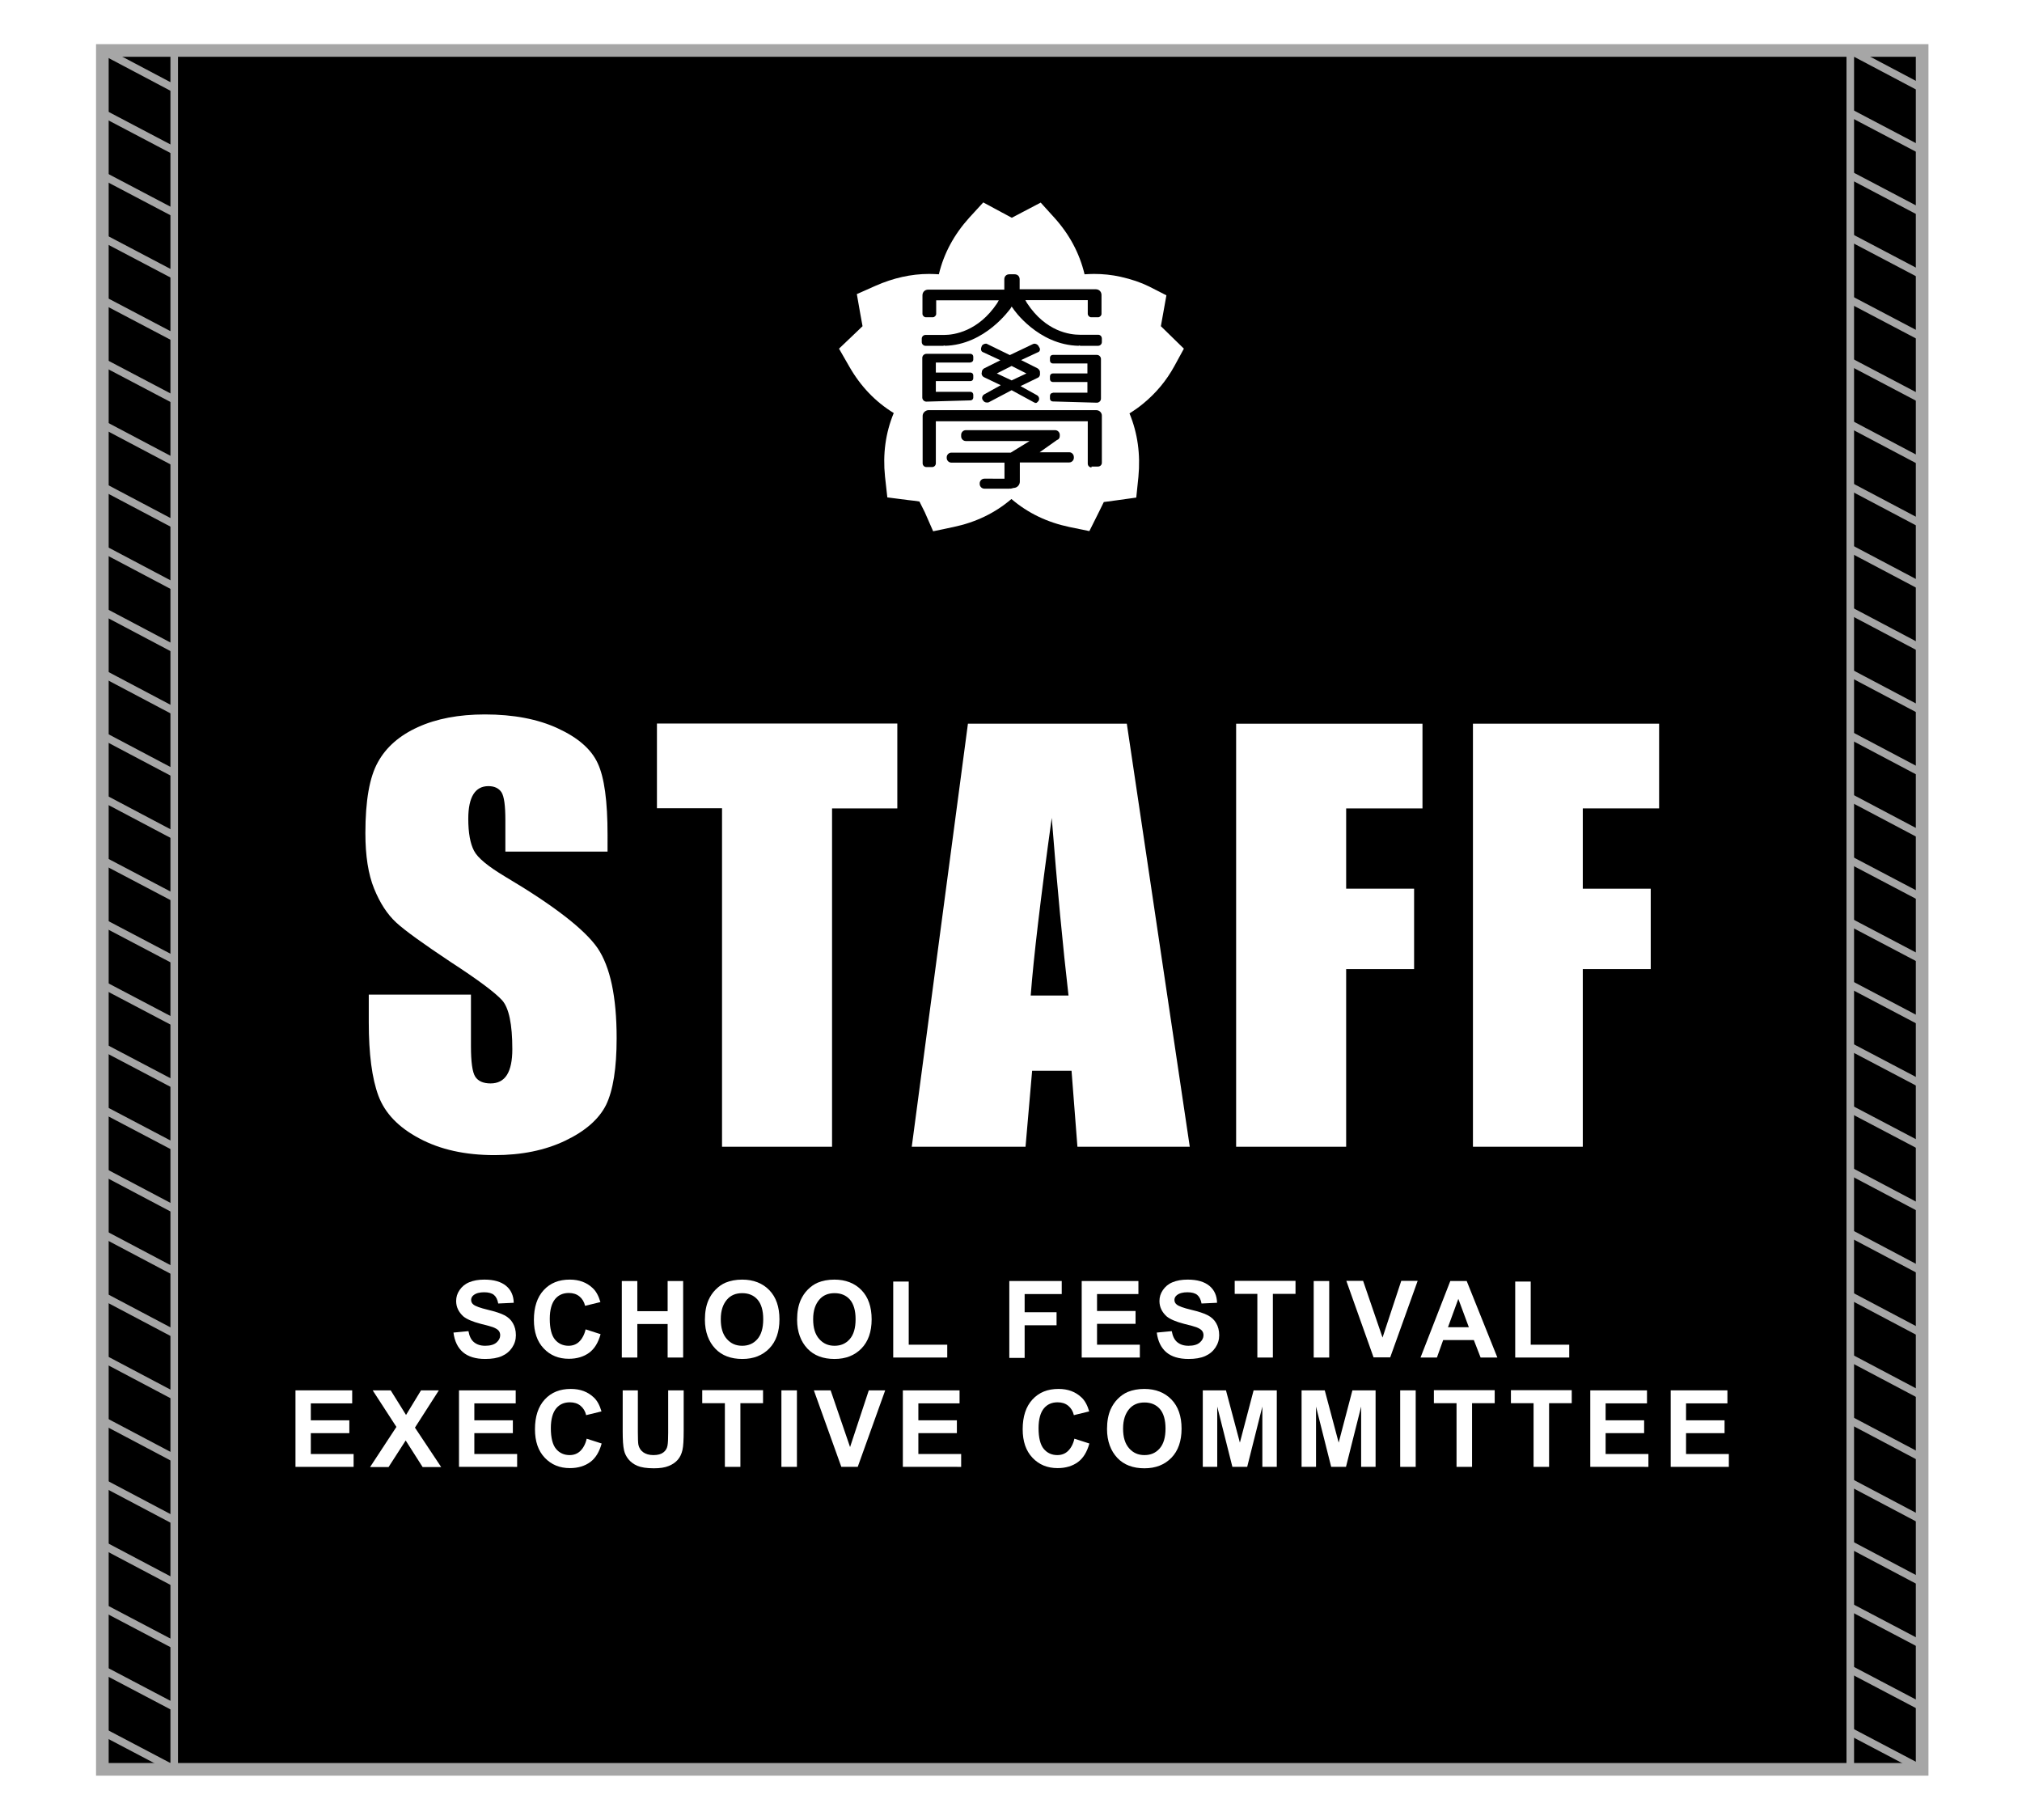 <?xml version="1.0" encoding="utf-8"?>
<!-- Generator: Adobe Illustrator 27.5.0, SVG Export Plug-In . SVG Version: 6.00 Build 0)  -->
<svg version="1.1" id="_x35_411" xmlns="http://www.w3.org/2000/svg" xmlns:xlink="http://www.w3.org/1999/xlink" x="0px" y="0px"
	 viewBox="0 0 1133.9 1020.5" style="enable-background:new 0 0 1133.9 1020.5;" xml:space="preserve">
<style type="text/css">
	.st0{fill:#FFFFFF;}
	.st1{fill:none;stroke:#A6A6A6;stroke-width:4.252;stroke-miterlimit:10;}
	.st2{fill:none;stroke:#A6A6A6;stroke-width:7.087;stroke-miterlimit:10;}
</style>
<rect class="st0" width="1133.9" height="1020.5"/>
<g>
	<rect x="57.4" y="28.3" width="1020.5" height="963.8"/>
	<g>
		<g>
			<path class="st0" d="M518.6,287.2c-0.8-1.6-1.6-3.2-2.4-4.8c-0.2-0.4-0.4-0.8-0.6-1.2c-2.1-0.3-4.2-0.6-6.3-0.8l-11.7-1.5
				l-1.3-11.7c-1.3-12.6,0.3-24.5,4.9-35.6c-10.3-6.3-18.6-15-24.9-26l-5.8-10.1l8.4-8c1.6-1.5,3.2-3.1,4.8-4.6
				c-0.4-2.2-0.8-4.4-1.2-6.6l-2-11.4l10.6-4.7c9.8-4.3,19.8-6.6,29.9-6.6c1.8,0,3.7,0.1,5.5,0.2c2.8-11.8,8.6-22.4,17.1-31.8
				l7.8-8.5l10.2,5.5l5.8,3.1c2-1.1,4-2.1,6.1-3.2l10.1-5.3l7.7,8.5c8.4,9.3,14.1,19.9,16.9,31.7c1.8-0.1,3.6-0.2,5.3-0.2
				c5,0,10,0.5,14.9,1.6c6.2,1.4,11.2,3.1,15.9,5.4l9.8,5l-3.1,17.3c1.6,1.6,12.9,12.6,12.9,12.6l-5.4,9.9c-4.4,8-10.2,15-17.4,20.9
				c-2.4,2-5,3.8-7.7,5.5c4.6,11.1,6.2,23,5,35.6l-1.2,11.6l-11.5,1.6c-2.2,0.3-6.7,0.9-6.7,0.9c-1,2-2,4-3,6.1l-5.1,10.2l-11.2-2.3
				c-12.4-2.6-23.3-7.8-32.5-15.7c-9.2,7.9-20.1,13.1-32.5,15.7l-11.4,2.4L518.6,287.2z"/>
		</g>
		<g>
			<path d="M544.2,203.2c0.9,0,1.6-0.7,1.6-1.6v-1.6c0-0.9-0.7-1.6-1.6-1.6h-24.7c-1.1,0-2.3,0.9-2.3,2.3v22.2
				c0,1.1,0.9,2.3,2.3,2.3l24.7-0.7c0.9,0,1.6-0.7,1.6-1.6v-1.6c0-0.9-0.7-1.6-1.6-1.6h-19.4v-6h19.4c0.9,0,1.6-0.7,1.6-1.6v-1.6
				c0-0.9-0.7-1.6-1.6-1.6h-19.4v-5.6H544.2z"/>
			<path d="M615.8,187.7h-9.7c-0.2,0-0.2,0-0.4,0h-0.2c-5.3,0-19-1.6-29.6-17.8l-0.9-1.6H610v7.7c0,0.9,0.9,1.9,1.9,1.9h3.9
				c0.9,0,1.9-0.9,1.9-1.9v-10.4c0-0.2,0-0.2,0-0.2c0-1.9-1.4-3.2-3.2-3.2h-42.7v-5.6c0-1.6-1.1-2.8-2.8-2.8h-3
				c-1.6,0-2.8,1.1-2.8,2.8v5.8h-42.7c-1.9,0-3.2,1.4-3.2,3.2v10.4c0,0.9,0.9,1.9,1.9,1.9h3.9c0.9,0,1.9-0.9,1.9-1.9v-7.6h35.1
				l-0.9,1.6c-10.6,15.9-24.3,17.8-29.6,17.8h-0.2c-0.2,0-0.2,0-0.4,0H519c-1.1,0-2.1,0.9-2.1,2.1v1.9c0,1.1,0.9,2.1,2.1,2.1h9.9
				l0.9-0.2v0.2c22.7-0.5,36.5-20.6,36.8-20.8l0.7-1.2l0.9,1.2c0,0.2,13.9,20.4,36.8,20.8v-0.2l0.9,0.2h0.2l9.7,0
				c1.1,0,2.1-0.9,2.1-2.1v-1.9C617.9,188.6,617,187.7,615.8,187.7z"/>
			<path d="M590.4,220.3c-0.9,0-1.6,0.7-1.6,1.6v1.6c0,0.9,0.7,1.6,1.6,1.6l24.7,0.7c1.1,0,2.3-0.9,2.3-2.3v-22.2
				c0-1.1-0.9-2.3-2.3-2.3h-24.7c-0.9,0-1.6,0.7-1.6,1.6v1.6c0,0.9,0.7,1.6,1.6,1.6h19.4v5.6h-19.4c-0.9,0-1.6,0.7-1.6,1.6v1.6
				c0,0.9,0.7,1.6,1.6,1.6h19.4v6H590.4z"/>
			<path d="M583,195.1l-0.7-1.2c-0.4-0.7-1.4-1.2-2.3-1.2c-0.2,0-0.4,0.2-0.7,0.2l-13,6.2l-12.7-6.2c-0.2-0.2-0.4-0.2-0.7-0.2
				c-0.9,0-1.9,0.5-2.3,1.2l-0.4,1.2c-0.2,0.9,0,1.9,0.9,2.3l9.9,4.6l-9.2,4.6c-0.7,0.5-1.2,1.2-1.2,1.9v0.2
				c-0.4,1.1,0.2,2.3,1.2,2.8l9.4,4.5l-9.2,5.1c-1.2,0.7-1.6,2.1-0.9,3.2l0.2,0.2c0.4,0.7,1.1,1.2,2.1,1.2c0.5,0,0.9,0,1.2-0.2
				l12.7-6.7l12.7,6.9c0.5,0.2,0.7,0.2,1.2,0.2c0.4-0.2,0.7-0.5,1-0.9l0.2-0.2c0.7-1.2,0.2-2.6-0.9-3.2l-9.2-5.1l9.5-4.6
				c1.1-0.4,1.6-1.6,1.4-2.8v-0.7c-0.2-0.9-0.7-1.4-1.4-1.9l-9.2-4.6l9.9-4.6C583,197,583.5,196,583,195.1z M575.6,209.4l-8.3,3.9
				l-8.3-3.9l8.3-4.2L575.6,209.4z"/>
			<path d="M581.1,226.1l-1.1,0.3C580.4,226.4,580.8,226.3,581.1,226.1z"/>
			<path d="M581.2,226.1C581.1,226.1,581.1,226.1,581.2,226.1C581.1,226.1,581.1,226.1,581.2,226.1L581.2,226.1z"/>
			<path d="M599.7,253.6H583l9.9-7h0.2c0.7-0.4,1.2-1.1,1.2-2.1v-0.7c0-1.4-1.2-2.6-2.6-2.6h-50.1c-1.4,0-2.6,1.2-2.6,2.6v0.9
				c0,1.4,1.2,2.6,2.6,2.6h35.8l-10.6,6.5h-33.3c-1.4,0-2.6,1.2-2.6,2.6v0.4c0,1.4,1.2,2.6,2.6,2.6h29.8v9H552
				c-1.4,0-2.6,1.2-2.6,2.6v0.4c0,1.4,1.2,2.6,2.6,2.6h14.2l0-0.1c0.2,0,0.4,0.1,0.6,0.1l1.6-0.4c1.9,0,3.5-1.6,3.5-3.5v-9.9v-0.9
				h27.7c1.4,0,2.6-1.2,2.6-2.6v-0.4C602.2,254.8,601,253.6,599.7,253.6z"/>
			<path d="M614.9,230h-94.5c-1.6,0.2-3,1.6-3,3.2v26.6c0,1.1,0.9,2.1,2.1,2.1h3.2c1.1,0,2.1-0.9,2.1-2.1v-23.6H610v23.8
				c0,1.1,0.9,2.1,2.1,2.1h0v-0.5h3.7c1.1,0,2.1-0.9,2.1-2.1V233C617.9,231.4,616.5,230,614.9,230z"/>
		</g>
	</g>
	<g>
		<path class="st0" d="M340.7,477.5h-57.3v-17.6c0-8.2-0.7-13.4-2.2-15.7c-1.5-2.2-3.9-3.4-7.3-3.4c-3.7,0-6.5,1.5-8.4,4.5
			s-2.9,7.6-2.9,13.8c0,7.9,1.1,13.9,3.2,17.9c2,4,7.9,8.8,17.4,14.5c27.5,16.3,44.7,29.7,51.9,40.1c7.1,10.5,10.7,27.3,10.7,50.5
			c0,16.9-2,29.3-5.9,37.4c-4,8-11.6,14.7-22.9,20.1c-11.3,5.4-24.5,8.1-39.6,8.1c-16.5,0-30.6-3.1-42.3-9.4
			c-11.7-6.2-19.3-14.2-22.9-23.9c-3.6-9.7-5.4-23.4-5.4-41.2v-15.5h57.3v28.9c0,8.9,0.8,14.6,2.4,17.1c1.6,2.5,4.5,3.8,8.6,3.8
			s7.2-1.6,9.2-4.8c2-3.2,3-8,3-14.4c0-14-1.9-23.1-5.7-27.4c-3.9-4.3-13.5-11.5-28.9-21.5c-15.3-10.2-25.5-17.5-30.5-22.1
			c-5-4.6-9.1-10.9-12.4-19c-3.3-8.1-4.9-18.5-4.9-31.1c0-18.2,2.3-31.4,7-39.8c4.6-8.4,12.1-15,22.5-19.7
			c10.3-4.7,22.9-7.1,37.5-7.1c16,0,29.7,2.6,40.9,7.8c11.3,5.2,18.8,11.7,22.4,19.6c3.7,7.9,5.5,21.2,5.5,40.1V477.5z"/>
		<path class="st0" d="M503.2,405.8v47.5h-36.6v189.7h-61.7V453.2h-36.5v-47.5H503.2z"/>
		<path class="st0" d="M631.9,405.8l35.3,237.2h-63l-3.3-42.6h-22.1l-3.7,42.6h-63.8l31.5-237.2H631.9z M599.2,558.2
			c-3.1-26.9-6.3-60.1-9.4-99.6c-6.3,45.4-10.2,78.6-11.8,99.6H599.2z"/>
		<path class="st0" d="M693.3,405.8h104.4v47.5h-42.8v45H793v45.1h-38.1v99.6h-61.7V405.8z"/>
		<path class="st0" d="M826,405.8h104.4v47.5h-42.8v45h38.1v45.1h-38.1v99.6H826V405.8z"/>
	</g>
	<g>
		<path class="st0" d="M254.3,747.2l8.4-0.8c0.5,2.8,1.5,4.9,3.1,6.2s3.6,2,6.3,2c2.8,0,4.9-0.6,6.3-1.8s2.1-2.6,2.1-4.1
			c0-1-0.3-1.9-0.9-2.6s-1.6-1.3-3.1-1.9c-1-0.4-3.3-1-6.9-1.9c-4.6-1.2-7.9-2.6-9.8-4.2c-2.6-2.4-4-5.2-4-8.6
			c0-2.2,0.6-4.2,1.9-6.1s3-3.4,5.4-4.4s5.2-1.5,8.5-1.5c5.4,0,9.4,1.2,12.2,3.5s4.2,5.5,4.3,9.5l-8.7,0.4c-0.4-2.2-1.2-3.8-2.4-4.8
			s-3.1-1.5-5.5-1.5c-2.5,0-4.5,0.5-5.9,1.6c-0.9,0.7-1.4,1.6-1.4,2.7c0,1,0.4,1.9,1.3,2.6c1.1,0.9,3.8,1.9,8,2.9s7.3,2,9.4,3.1
			s3.6,2.5,4.7,4.4s1.7,4.1,1.7,6.8c0,2.5-0.7,4.8-2.1,6.9s-3.3,3.7-5.8,4.8s-5.6,1.6-9.3,1.6c-5.4,0-9.6-1.3-12.5-3.8
			S254.9,752,254.3,747.2z"/>
		<path class="st0" d="M328.4,745.4l8.4,2.7c-1.3,4.7-3.4,8.2-6.4,10.4s-6.8,3.4-11.4,3.4c-5.7,0-10.4-1.9-14.1-5.8s-5.5-9.2-5.5-16
			c0-7.1,1.8-12.7,5.5-16.7s8.5-5.9,14.6-5.9c5.3,0,9.5,1.6,12.8,4.7c2,1.8,3.4,4.5,4.4,7.9l-8.6,2.1c-0.5-2.2-1.6-4-3.2-5.3
			s-3.6-1.9-5.9-1.9c-3.2,0-5.8,1.1-7.7,3.4s-3,6-3,11.1c0,5.4,1,9.3,2.9,11.6s4.5,3.5,7.6,3.5c2.3,0,4.3-0.7,5.9-2.2
			S327.7,748.5,328.4,745.4z"/>
		<path class="st0" d="M348.7,761.2v-42.9h8.7v16.9h17v-16.9h8.7v42.9h-8.7v-18.8h-17v18.8H348.7z"/>
		<path class="st0" d="M395.3,740c0-4.4,0.7-8,2-11c1-2.2,2.3-4.2,4-5.9s3.5-3,5.6-3.9c2.7-1.1,5.8-1.7,9.3-1.7
			c6.3,0,11.4,2,15.2,5.9s5.7,9.4,5.7,16.4c0,6.9-1.9,12.4-5.7,16.3s-8.8,5.9-15.1,5.9c-6.4,0-11.5-1.9-15.2-5.8
			S395.3,746.8,395.3,740z M404.2,739.7c0,4.9,1.1,8.5,3.4,11.1s5.1,3.8,8.6,3.8s6.3-1.2,8.5-3.7s3.3-6.2,3.3-11.2
			c0-4.9-1.1-8.6-3.2-11s-5-3.6-8.6-3.6s-6.5,1.2-8.6,3.7S404.2,734.7,404.2,739.7z"/>
		<path class="st0" d="M447,740c0-4.4,0.7-8,2-11c1-2.2,2.3-4.2,4-5.9s3.5-3,5.6-3.9c2.7-1.1,5.8-1.7,9.3-1.7c6.3,0,11.4,2,15.2,5.9
			s5.7,9.4,5.7,16.4c0,6.9-1.9,12.4-5.7,16.3s-8.8,5.9-15.1,5.9c-6.4,0-11.5-1.9-15.2-5.8S447,746.8,447,740z M456,739.7
			c0,4.9,1.1,8.5,3.4,11.1s5.1,3.8,8.6,3.8s6.3-1.2,8.5-3.7s3.3-6.2,3.3-11.2c0-4.9-1.1-8.6-3.2-11s-5-3.6-8.6-3.6s-6.5,1.2-8.6,3.7
			S456,734.7,456,739.7z"/>
		<path class="st0" d="M500.9,761.2v-42.6h8.7v35.4h21.6v7.2H500.9z"/>
		<path class="st0" d="M566,761.2v-42.9h29.4v7.3h-20.8v10.2h17.9v7.3h-17.9v18.3H566z"/>
		<path class="st0" d="M606.6,761.2v-42.9h31.8v7.3h-23.2v9.5h21.6v7.2h-21.6v11.7h24v7.2H606.6z"/>
		<path class="st0" d="M648.7,747.2l8.4-0.8c0.5,2.8,1.5,4.9,3.1,6.2s3.6,2,6.3,2c2.8,0,4.9-0.6,6.3-1.8s2.1-2.6,2.1-4.1
			c0-1-0.3-1.9-0.9-2.6s-1.6-1.3-3.1-1.9c-1-0.4-3.3-1-6.9-1.9c-4.6-1.2-7.9-2.6-9.8-4.2c-2.6-2.4-4-5.2-4-8.6
			c0-2.2,0.6-4.2,1.9-6.1s3-3.4,5.4-4.4s5.2-1.5,8.5-1.5c5.4,0,9.4,1.2,12.2,3.5s4.2,5.5,4.3,9.5l-8.7,0.4c-0.4-2.2-1.2-3.8-2.4-4.8
			s-3.1-1.5-5.5-1.5c-2.5,0-4.5,0.5-5.9,1.6c-0.9,0.7-1.4,1.6-1.4,2.7c0,1,0.4,1.9,1.3,2.6c1.1,0.9,3.8,1.9,8,2.9s7.3,2,9.4,3.1
			s3.6,2.5,4.7,4.4s1.7,4.1,1.7,6.8c0,2.5-0.7,4.8-2.1,6.9s-3.3,3.7-5.8,4.8s-5.6,1.6-9.3,1.6c-5.4,0-9.6-1.3-12.5-3.8
			S649.3,752,648.7,747.2z"/>
		<path class="st0" d="M705.1,761.2v-35.7h-12.7v-7.3h34.1v7.3h-12.7v35.7H705.1z"/>
		<path class="st0" d="M736.7,761.2v-42.9h8.7v42.9H736.7z"/>
		<path class="st0" d="M770.3,761.2L755,718.2h9.4l10.9,31.8l10.5-31.8h9.2l-15.4,42.9H770.3z"/>
		<path class="st0" d="M839.7,761.2h-9.4l-3.8-9.8h-17.2l-3.5,9.8h-9.2l16.7-42.9h9.2L839.7,761.2z M823.7,744.2l-5.9-15.9
			l-5.8,15.9H823.7z"/>
		<path class="st0" d="M849.7,761.2v-42.6h8.7v35.4H880v7.2H849.7z"/>
		<path class="st0" d="M165.7,822.5v-42.9h31.8v7.3h-23.2v9.5h21.6v7.2h-21.6v11.7h24v7.2H165.7z"/>
		<path class="st0" d="M207.6,822.5l14.7-22.4l-13.3-20.5h10.1l8.6,13.8l8.4-13.8h10l-13.4,20.9l14.7,22.1H237l-9.5-14.9l-9.6,14.9
			H207.6z"/>
		<path class="st0" d="M257.4,822.5v-42.9h31.8v7.3H266v9.5h21.6v7.2H266v11.7h24v7.2H257.4z"/>
		<path class="st0" d="M329,806.7l8.4,2.7c-1.3,4.7-3.4,8.2-6.4,10.4s-6.8,3.4-11.4,3.4c-5.7,0-10.4-1.9-14.1-5.8s-5.5-9.2-5.5-16
			c0-7.1,1.8-12.7,5.5-16.7s8.5-5.9,14.6-5.9c5.3,0,9.5,1.6,12.8,4.7c2,1.8,3.4,4.5,4.4,7.9l-8.6,2.1c-0.5-2.2-1.6-4-3.2-5.3
			s-3.6-1.9-5.9-1.9c-3.2,0-5.8,1.1-7.7,3.4s-3,6-3,11.1c0,5.4,1,9.3,2.9,11.6s4.5,3.5,7.6,3.5c2.3,0,4.3-0.7,5.9-2.2
			S328.3,809.9,329,806.7z"/>
		<path class="st0" d="M349,779.6h8.7v23.3c0,3.7,0.1,6.1,0.3,7.2c0.4,1.8,1.3,3.2,2.7,4.2s3.3,1.6,5.7,1.6c2.5,0,4.3-0.5,5.6-1.5
			s2-2.2,2.3-3.7s0.4-3.9,0.4-7.3v-23.8h8.7v22.6c0,5.2-0.2,8.8-0.7,10.9s-1.3,3.9-2.6,5.4s-2.9,2.6-5.1,3.5s-4.9,1.3-8.3,1.3
			c-4.1,0-7.2-0.5-9.3-1.4s-3.8-2.2-5-3.7s-2-3.1-2.4-4.8c-0.6-2.5-0.8-6.1-0.8-10.9V779.6z"/>
		<path class="st0" d="M406.5,822.5v-35.7h-12.7v-7.3h34.1v7.3h-12.7v35.7H406.5z"/>
		<path class="st0" d="M438.2,822.5v-42.9h8.7v42.9H438.2z"/>
		<path class="st0" d="M471.8,822.5l-15.4-42.9h9.4l10.9,31.8l10.5-31.8h9.2l-15.4,42.9H471.8z"/>
		<path class="st0" d="M506.3,822.5v-42.9h31.8v7.3H515v9.5h21.6v7.2H515v11.7h24v7.2H506.3z"/>
		<path class="st0" d="M602.5,806.7l8.4,2.7c-1.3,4.7-3.4,8.2-6.4,10.4s-6.8,3.4-11.4,3.4c-5.7,0-10.4-1.9-14.1-5.8s-5.5-9.2-5.5-16
			c0-7.1,1.8-12.7,5.5-16.7s8.5-5.9,14.6-5.9c5.3,0,9.5,1.6,12.8,4.7c2,1.8,3.4,4.5,4.4,7.9l-8.6,2.1c-0.5-2.2-1.6-4-3.2-5.3
			s-3.6-1.9-5.9-1.9c-3.2,0-5.8,1.1-7.7,3.4s-3,6-3,11.1c0,5.4,1,9.3,2.9,11.6s4.5,3.5,7.6,3.5c2.3,0,4.3-0.7,5.9-2.2
			S601.8,809.9,602.5,806.7z"/>
		<path class="st0" d="M620.8,801.3c0-4.4,0.7-8,2-11c1-2.2,2.3-4.2,4-5.9s3.5-3,5.6-3.9c2.7-1.1,5.8-1.7,9.3-1.7
			c6.3,0,11.4,2,15.2,5.9s5.7,9.4,5.7,16.4c0,6.9-1.9,12.4-5.7,16.3s-8.8,5.9-15.1,5.9c-6.4,0-11.5-1.9-15.2-5.8
			S620.8,808.1,620.8,801.3z M629.8,801c0,4.9,1.1,8.5,3.4,11.1s5.1,3.8,8.6,3.8s6.3-1.2,8.5-3.7s3.3-6.2,3.3-11.2
			c0-4.9-1.1-8.6-3.2-11s-5-3.6-8.6-3.6s-6.5,1.2-8.6,3.7S629.8,796.1,629.8,801z"/>
		<path class="st0" d="M674.5,822.5v-42.9h13l7.8,29.3l7.7-29.3h13v42.9h-8.1v-33.8l-8.5,33.8h-8.3l-8.5-33.8v33.8H674.5z"/>
		<path class="st0" d="M729.9,822.5v-42.9h13l7.8,29.3l7.7-29.3h13v42.9h-8.1v-33.8l-8.5,33.8h-8.3l-8.5-33.8v33.8H729.9z"/>
		<path class="st0" d="M785.2,822.5v-42.9h8.7v42.9H785.2z"/>
		<path class="st0" d="M816.8,822.5v-35.7h-12.7v-7.3h34.1v7.3h-12.7v35.7H816.8z"/>
		<path class="st0" d="M860,822.5v-35.7h-12.7v-7.3h34.1v7.3h-12.7v35.7H860z"/>
		<path class="st0" d="M891.8,822.5v-42.9h31.8v7.3h-23.2v9.5H922v7.2h-21.6v11.7h24v7.2H891.8z"/>
		<path class="st0" d="M936.9,822.5v-42.9h31.8v7.3h-23.2v9.5h21.6v7.2h-21.6v11.7h24v7.2H936.9z"/>
	</g>
</g>
<g>
	<g>
		<g>
			<g>
				<g>
					<g>
						<rect x="57.4" y="28.3" class="st1" width="40.3" height="963.8"/>
						<g>
							<line class="st1" x1="57.4" y1="28.3" x2="97.7" y2="49.6"/>
							<line class="st1" x1="57.4" y1="63.3" x2="97.7" y2="84.5"/>
							<line class="st1" x1="57.4" y1="98.2" x2="97.7" y2="119.4"/>
							<line class="st1" x1="57.4" y1="133.1" x2="97.7" y2="154.3"/>
							<line class="st1" x1="57.4" y1="168" x2="97.7" y2="189.2"/>
							<line class="st1" x1="57.4" y1="202.9" x2="97.7" y2="224.1"/>
							<line class="st1" x1="57.4" y1="237.8" x2="97.7" y2="259.1"/>
							<line class="st1" x1="57.4" y1="272.7" x2="97.7" y2="294"/>
							<line class="st1" x1="57.4" y1="307.6" x2="97.7" y2="328.9"/>
							<line class="st1" x1="57.4" y1="342.5" x2="97.7" y2="363.8"/>
							<line class="st1" x1="57.4" y1="377.4" x2="97.7" y2="398.7"/>
							<line class="st1" x1="57.4" y1="412.3" x2="97.7" y2="433.6"/>
							<line class="st1" x1="57.4" y1="447.2" x2="97.7" y2="468.5"/>
							<line class="st1" x1="57.4" y1="482.2" x2="97.7" y2="503.4"/>
							<line class="st1" x1="57.4" y1="517.1" x2="97.7" y2="538.3"/>
							<line class="st1" x1="57.4" y1="552" x2="97.7" y2="573.2"/>
							<line class="st1" x1="57.4" y1="586.9" x2="97.7" y2="608.1"/>
							<line class="st1" x1="57.4" y1="621.8" x2="97.7" y2="643"/>
							<line class="st1" x1="57.4" y1="656.7" x2="97.7" y2="678"/>
							<line class="st1" x1="57.4" y1="691.6" x2="97.7" y2="712.9"/>
							<line class="st1" x1="57.4" y1="726.5" x2="97.7" y2="747.8"/>
							<line class="st1" x1="57.4" y1="761.4" x2="97.7" y2="782.7"/>
							<line class="st1" x1="57.4" y1="796.3" x2="97.7" y2="817.6"/>
							<line class="st1" x1="57.4" y1="831.2" x2="97.7" y2="852.5"/>
							<line class="st1" x1="57.4" y1="866.1" x2="97.7" y2="887.4"/>
							<line class="st1" x1="57.4" y1="901.1" x2="97.7" y2="922.3"/>
							<line class="st1" x1="57.4" y1="936" x2="97.7" y2="957.2"/>
							<line class="st1" x1="57.4" y1="970.9" x2="97.7" y2="992.1"/>
						</g>
					</g>
					<g>
						<rect x="1037.6" y="28.3" class="st1" width="40.3" height="963.8"/>
						<g>
							<line class="st1" x1="1037.6" y1="28.3" x2="1077.9" y2="49.6"/>
							<line class="st1" x1="1037.6" y1="63.3" x2="1077.9" y2="84.5"/>
							<line class="st1" x1="1037.6" y1="98.2" x2="1077.9" y2="119.4"/>
							<line class="st1" x1="1037.6" y1="133.1" x2="1077.9" y2="154.3"/>
							<line class="st1" x1="1037.6" y1="168" x2="1077.9" y2="189.2"/>
							<line class="st1" x1="1037.6" y1="202.9" x2="1077.9" y2="224.1"/>
							<line class="st1" x1="1037.6" y1="237.8" x2="1077.9" y2="259.1"/>
							<line class="st1" x1="1037.6" y1="272.7" x2="1077.9" y2="294"/>
							<line class="st1" x1="1037.6" y1="307.6" x2="1077.9" y2="328.9"/>
							<line class="st1" x1="1037.6" y1="342.5" x2="1077.9" y2="363.8"/>
							<line class="st1" x1="1037.6" y1="377.4" x2="1077.9" y2="398.7"/>
							<line class="st1" x1="1037.6" y1="412.3" x2="1077.9" y2="433.6"/>
							<line class="st1" x1="1037.6" y1="447.2" x2="1077.9" y2="468.5"/>
							<line class="st1" x1="1037.6" y1="482.2" x2="1077.9" y2="503.4"/>
							<line class="st1" x1="1037.6" y1="517.1" x2="1077.9" y2="538.3"/>
							<line class="st1" x1="1037.6" y1="552" x2="1077.9" y2="573.2"/>
							<line class="st1" x1="1037.6" y1="586.9" x2="1077.9" y2="608.1"/>
							<line class="st1" x1="1037.6" y1="621.8" x2="1077.9" y2="643"/>
							<line class="st1" x1="1037.6" y1="656.7" x2="1077.9" y2="678"/>
							<line class="st1" x1="1037.6" y1="691.6" x2="1077.9" y2="712.9"/>
							<line class="st1" x1="1037.6" y1="726.5" x2="1077.9" y2="747.8"/>
							<line class="st1" x1="1037.6" y1="761.4" x2="1077.9" y2="782.7"/>
							<line class="st1" x1="1037.6" y1="796.3" x2="1077.9" y2="817.6"/>
							<line class="st1" x1="1037.6" y1="831.2" x2="1077.9" y2="852.5"/>
							<line class="st1" x1="1037.6" y1="866.1" x2="1077.9" y2="887.4"/>
							<line class="st1" x1="1037.6" y1="901.1" x2="1077.9" y2="922.3"/>
							<line class="st1" x1="1037.6" y1="936" x2="1077.9" y2="957.2"/>
							<line class="st1" x1="1037.6" y1="970.9" x2="1077.9" y2="992.1"/>
						</g>
					</g>
					<rect x="57.4" y="28.3" class="st2" width="1020.5" height="963.8"/>
				</g>
			</g>
		</g>
	</g>
</g>
</svg>
